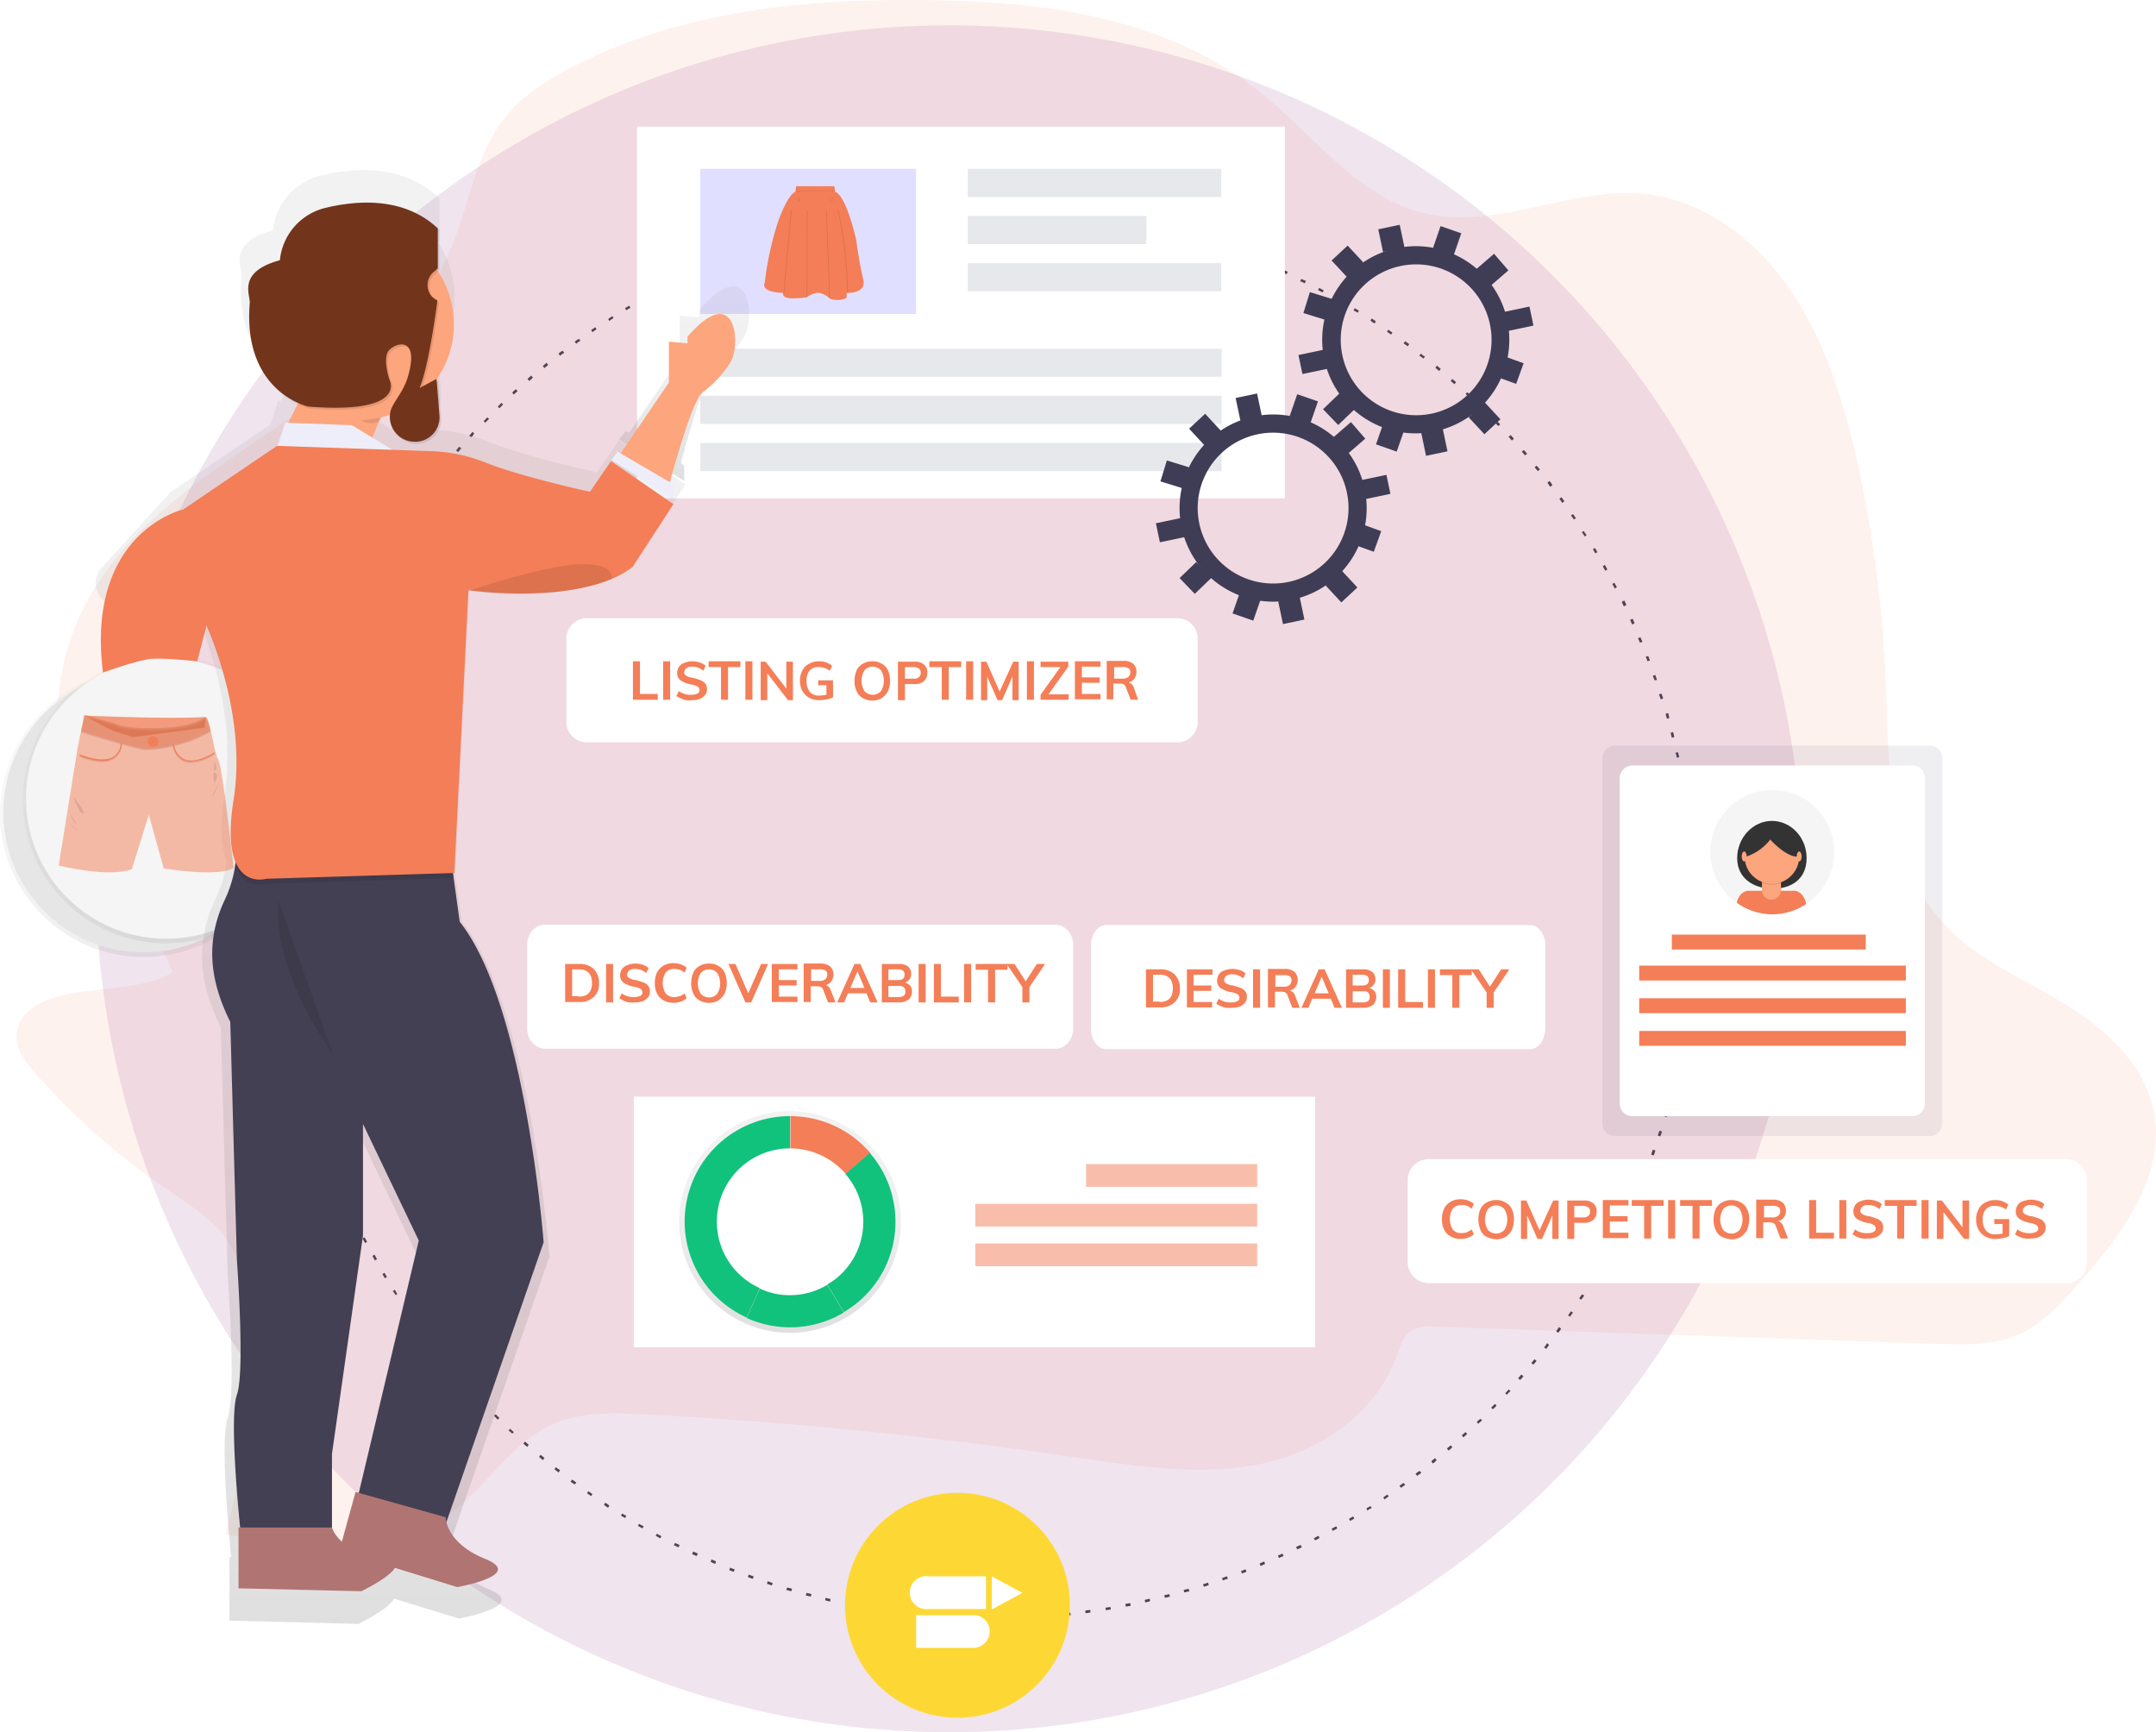 <svg id="Layer_1" data-name="Layer 1" xmlns="http://www.w3.org/2000/svg" xmlns:xlink="http://www.w3.org/1999/xlink" viewBox="0 0 521.51 418.93"><defs><style>.cls-1,.cls-16,.cls-26{fill:#f47e57;}.cls-1{opacity:0.1;}.cls-2,.cls-5{fill:#6c63ff;}.cls-11,.cls-2,.cls-23{opacity:0.1;}.cls-11,.cls-2,.cls-23,.cls-5{isolation:isolate;}.cls-3{fill:#3f3d56;}.cls-4{fill:#fff;}.cls-5{opacity:0.2;}.cls-6{fill:#e6e8ec;}.cls-26,.cls-7{opacity:0.5;}.cls-8{fill:url(#linear-gradient);}.cls-9{fill:#e6e6e6;}.cls-10{fill:#ccc;}.cls-12{fill:url(#linear-gradient-2);}.cls-13{fill:#f5f5f5;}.cls-14{fill:url(#linear-gradient-3);}.cls-15{fill:url(#linear-gradient-4);}.cls-17{fill:#fdd835;}.cls-18{fill:#fda57d;}.cls-19{fill:#edeef9;}.cls-20{fill:#444053;}.cls-21{fill:#b07473;}.cls-22{fill:#72351c;}.cls-23{fill:#5a5773;}.cls-24{fill:#333;}.cls-25,.cls-27{fill:none;stroke-miterlimit:10;}.cls-25{stroke:#6c63ff;}.cls-27{stroke:#f47e57;}.cls-28{fill:url(#linear-gradient-5);}.cls-29{fill:#11c27c;}</style><linearGradient id="linear-gradient" x1="53" y1="2174.43" x2="53" y2="2105.03" gradientTransform="translate(-18.3 -1943.07)" gradientUnits="userSpaceOnUse"><stop offset="0" stop-color="gray" stop-opacity="0.25"/><stop offset="0.54" stop-color="gray" stop-opacity="0.12"/><stop offset="1" stop-color="gray" stop-opacity="0.1"/></linearGradient><linearGradient id="linear-gradient-2" x1="58.5" y1="2171.13" x2="58.5" y2="2101.73" xlink:href="#linear-gradient"/><linearGradient id="linear-gradient-3" x1="374.29" y1="2134.26" x2="374.29" y2="2087.31" gradientTransform="translate(-190.53 -2015)" xlink:href="#linear-gradient"/><linearGradient id="linear-gradient-4" x1="303.29" y1="2410.8" x2="303.29" y2="2059.21" gradientTransform="translate(-190.53 -2015)" xlink:href="#linear-gradient"/><linearGradient id="linear-gradient-5" x1="363.89" y1="-647.8" x2="363.89" y2="-594.17" gradientTransform="matrix(1, 0, 0, -1, -154.5, -322.48)" xlink:href="#linear-gradient"/></defs><path class="cls-1" d="M36.2,243.2c-6.2,1-14,3.9-13.9,10.6,0,3.4,2.3,6.3,4.5,8.8a168.81,168.81,0,0,0,31.7,28c5.6,3.8,11.6,7.4,15.3,13.3s4.7,13.3,4.9,20.4a158.16,158.16,0,0,1-5.9,49.8c18.2,3.5,38.6,6.5,53.8-4.5,9.1-6.6,15.3-17.6,25.4-22.1,6.8-3,14.4-2.8,21.8-2.4q52.35,2.7,104.6,10.4c14.6,2.1,29.4,4.5,43.8,1.8s28.6-11.7,33.9-26.2c.8-2.2,1.5-4.7,3.4-6.1,1.7-1.2,3.8-1.2,5.8-1.1L487,328.1c6.7.2,13.6.4,19.7-2.3,5.9-2.7,10.5-7.8,14.8-12.8,10-11.4,20.8-25.5,17.8-41-2.4-12.4-12.9-21.1-23.3-27.2s-22-11.1-29.6-20.8c-11.7-14.8-11.2-35.9-11.9-55.1a309.59,309.59,0,0,0-6.4-51.7c-3.2-14.9-7.6-29.9-15.8-42.6s-20.8-22.6-35-24.5c-18.6-2.4-37.3,9.2-55.5,4.3-15.4-4.1-26-18.9-38.7-29-22.6-18.2-52.3-22-80.4-22.3-29.8-.4-60.3,2.6-86.8,16.6-6.1,3.2-12,7.1-16.2,12.7-6.4,8.7-8,20.3-12.2,30.5-17,40.8-72.3,49.6-90.3,90-6.4,14.3-6.3,31-1.7,46.1,5,16.2,19,25.1,24.6,39.2-6,3.8-16.6,3.8-23.9,5Z" transform="translate(-18.3 -3.07)"/><circle class="cls-2" cx="229.6" cy="212.53" r="206.4"/><path class="cls-3" d="M257.8,394.8h-1.2v-.6h1.3v.6Zm3.7-.1v-.6h1.2v.6Zm-8.5,0h-1.2v-.6H253Zm13.4-.1V394a4.87,4.87,0,0,0,1.2-.1v.6A4.87,4.87,0,0,0,266.4,394.6Zm-18.3-.1a4.87,4.87,0,0,1-1.2-.1v-.6a4.87,4.87,0,0,1,1.2.1Zm23.1-.2v-.6c.4,0,.8-.1,1.2-.1v.6A5.28,5.28,0,0,0,271.2,394.3Zm-28-.1c-.4,0-.8-.1-1.2-.1l.1-.6c.4,0,.8.1,1.2.1Zm32.9-.4-.1-.6c.4,0,.8-.1,1.2-.1l.1.6C276.9,393.7,276.5,393.8,276.1,393.8Zm-37.7-.1c-.4,0-.8-.1-1.2-.1l.1-.6c.4,0,.8.1,1.2.1Zm42.5-.5-.1-.6c.4-.1.8-.1,1.2-.2l.1.6A4.3,4.3,0,0,1,280.9,393.2Zm-47.4-.1c-.4-.1-.8-.1-1.2-.2l.1-.6c.4.1.8.1,1.2.2Zm52.3-.6-.1-.6c.4-.1.8-.1,1.2-.2l.1.6C286.6,392.4,286.2,392.4,285.8,392.5Zm-57.1-.2c-.4-.1-.8-.1-1.2-.2l.1-.6c.4.1.8.1,1.2.2Zm61.9-.7-.1-.6a5,5,0,0,1,1.2-.2l.1.6A5,5,0,0,1,290.6,391.6Zm-66.7-.2a5,5,0,0,0-1.2-.2l.1-.6a5,5,0,0,0,1.2.2Zm71.4-.8-.1-.6,1.2-.3.1.6A5.27,5.27,0,0,1,295.3,390.6Zm-76.2-.2-1.2-.3.1-.6,1.2.3Zm81-.9-.2-.6,1.2-.3.2.6Zm-85.7-.3-1.2-.3.2-.6,1.2.3Zm90.4-1-.2-.6,1.2-.3.2.6Zm-95.1-.3-1.2-.3.2-.6,1.2.3Zm99.8-1.1-.2-.6a5.64,5.64,0,0,0,1.2-.4l.2.6A5.64,5.64,0,0,1,309.5,386.8ZM205,386.5c-.4-.1-.8-.3-1.2-.4l.2-.6c.4.1.8.3,1.2.4Zm109.1-1.2-.2-.6c.4-.1.8-.3,1.2-.4l.2.6A5.64,5.64,0,0,0,314.1,385.3Zm-113.7-.4c-.4-.1-.8-.3-1.2-.4l.2-.6c.4.1.8.3,1.2.4Zm118.3-1.3-.2-.6c.4-.1.8-.3,1.1-.4l.2.6C319.5,383.3,319.1,383.5,318.7,383.6Zm-122.9-.4c-.4-.1-.8-.3-1.1-.4l.2-.6a7.6,7.6,0,0,0,1.1.4Zm127.4-1.4-.2-.6c.4-.2.7-.3,1.1-.5l.2.6A11.73,11.73,0,0,1,323.2,381.8Zm-131.9-.5a11.73,11.73,0,0,1-1.1-.5l.2-.6c.4.2.7.3,1.1.5Zm136.4-1.4-.3-.6c.4-.2.7-.3,1.1-.5l.3.6A3.7,3.7,0,0,0,327.7,379.9Zm-140.9-.5c-.4-.2-.7-.3-1.1-.5l.3-.6c.4.2.7.3,1.1.5Zm145.3-1.6-.3-.6c.4-.2.7-.3,1.1-.5l.3.6A11.73,11.73,0,0,0,332.1,377.8Zm-149.7-.5a5.36,5.36,0,0,0-1.1-.5l.3-.6a5.36,5.36,0,0,0,1.1.5Zm154-1.7-.3-.5c.4-.2.7-.4,1.1-.6l.3.5A6,6,0,0,1,336.4,375.6ZM178,375.1c-.4-.2-.7-.4-1.1-.6l.3-.5c.4.2.7.4,1.1.6Zm162.7-1.8-.3-.5c.4-.2.7-.4,1.1-.6l.3.5C341.4,372.9,341.1,373.1,340.7,373.3Zm-167-.6c-.4-.2-.7-.4-1.1-.6l.3-.5a10.91,10.91,0,0,0,1.1.6Zm171.2-1.8-.3-.5c.3-.2.7-.4,1-.6l.3.5A8.79,8.79,0,0,1,344.9,370.9Zm-175.4-.7c-.3-.2-.7-.4-1-.6l.3-.5c.3.2.7.4,1,.6Zm179.6-1.8-.3-.5c.3-.2.7-.4,1-.6l.3.5A2.66,2.66,0,0,0,349.1,368.4Zm-183.7-.7a6.07,6.07,0,0,1-1-.7l.3-.5a6.07,6.07,0,0,1,1,.7Zm187.8-2-.3-.5,1-.7.3.5A8.65,8.65,0,0,0,353.2,365.7Zm-191.9-.8-1-.7.3-.5,1,.7Zm195.9-2-.4-.5,1-.7.4.5A8.65,8.65,0,0,0,357.2,362.9Zm-199.9-.8-1-.7.4-.5,1,.7ZM361.1,360l-.4-.5a8.65,8.65,0,0,1,1-.7l.4.5A8.65,8.65,0,0,0,361.1,360Zm-207.7-.8a8.74,8.74,0,0,0-1-.8l.4-.5a3.59,3.59,0,0,0,1,.7l-.4.6ZM364.9,357l-.4-.5c.3-.3.6-.5.9-.8l.4.5A3.45,3.45,0,0,1,364.9,357Zm-215.3-.8c-.3-.3-.6-.5-.9-.8l.4-.5c.3.3.6.5.9.8Zm219.1-2.3-.4-.5c.3-.3.6-.5.9-.8l.4.5C369.3,353.4,369,353.6,368.7,353.9ZM145.8,353c-.3-.3-.6-.5-.9-.8l.4-.5c.3.3.6.5.9.8Zm226.5-2.3-.4-.5c.3-.3.6-.5.9-.8l.4.5A6.47,6.47,0,0,0,372.3,350.7Zm-230.1-.9a6.47,6.47,0,0,0-.9-.8l.4-.4a6.47,6.47,0,0,0,.9.8Zm233.7-2.4-.4-.4a6.47,6.47,0,0,1,.9-.8l.4.4A6.47,6.47,0,0,0,375.9,347.4Zm-237.2-1-.9-.9.4-.4.9.9Zm240.7-2.5-.4-.4.9-.9.4.4A7.53,7.53,0,0,1,379.4,343.9ZM135.2,343l-.9-.9.4-.4a6.47,6.47,0,0,1,.8.9Zm247.6-2.6-.4-.4a6.47,6.47,0,0,0,.8-.9l.5.4A3.82,3.82,0,0,0,382.8,340.4Zm-250.9-1a6.47,6.47,0,0,1-.8-.9l.5-.4c.3.3.5.6.8.9ZM386,336.8l-.5-.4c.3-.3.5-.6.8-.9l.5.4A6.47,6.47,0,0,1,386,336.8Zm-257.4-1c-.3-.3-.5-.6-.8-.9l.5-.4c.3.3.5.6.8.9Zm260.6-2.7-.5-.4c.3-.3.5-.6.8-.9l.5.4C389.7,332.5,389.5,332.8,389.2,333.1ZM125.5,332c-.3-.3-.5-.6-.8-.9l.5-.4c.3.3.5.6.8.9Zm266.8-2.7-.5-.4a3.59,3.59,0,0,0,.7-1l.5.4A8.65,8.65,0,0,1,392.3,329.3Zm-269.9-1.1a3.59,3.59,0,0,1-.7-1l.5-.4a8.65,8.65,0,0,1,.7,1Zm272.8-2.8-.5-.4a8.65,8.65,0,0,0,.7-1l.5.4A3.59,3.59,0,0,1,395.2,325.4Zm-275.7-1.1c-.2-.3-.5-.7-.7-1l.5-.4c.2.3.5.7.7,1Zm278.6-2.8-.5-.3c.2-.3.5-.7.7-1l.5.3A8.65,8.65,0,0,0,398.1,321.5Zm-281.4-1.2c-.2-.3-.5-.7-.7-1l.5-.3c.2.3.5.7.7,1Zm284.1-2.9-.5-.3a6.07,6.07,0,0,1,.7-1l.5.3C401.3,316.7,401,317.1,400.8,317.4ZM114,316.3a6.07,6.07,0,0,0-.7-1l.5-.3c.2.3.4.7.6,1Zm289.4-3-.5-.3c.2-.3.4-.7.6-1l.5.3A3.74,3.74,0,0,1,403.4,313.3Zm-292-1.1c-.2-.3-.4-.7-.6-1l.5-.3c.2.3.4.7.6,1Zm294.5-3.1-.5-.3a10.91,10.91,0,0,0,.6-1.1l.5.3C406.3,308.4,406.1,308.7,405.9,309.1ZM109,307.9a10.91,10.91,0,0,1-.6-1.1l.5-.3c.2.4.4.7.6,1.1Zm299.3-3.1-.5-.3c.2-.4.4-.7.6-1.1l.5.3C408.7,304.1,408.5,304.4,408.3,304.8Zm-301.7-1.1c-.2-.4-.4-.7-.6-1.1l.5-.3c.2.4.4.7.6,1.1Zm304-3.2-.6-.3a5.36,5.36,0,0,0,.5-1.1l.6.3A11.73,11.73,0,0,0,410.6,300.5Zm-306.2-1.2a5.36,5.36,0,0,1-.5-1.1l.6-.3a5.36,5.36,0,0,1,.5,1.1Zm308.3-3.2-.6-.3c.2-.4.3-.7.5-1.1l.6.3A9.74,9.74,0,0,1,412.7,296.1ZM102.3,295c-.2-.4-.3-.7-.5-1.1l.6-.3c.2.4.3.7.5,1.1Zm312.4-3.4-.6-.2c.2-.4.3-.7.5-1.1l.6.2C415,290.9,414.9,291.2,414.7,291.6Zm-314.3-1.1c-.2-.4-.3-.7-.5-1.1l.6-.2c.2.4.3.7.5,1.1Zm316.2-3.4-.6-.2a7.6,7.6,0,0,0,.4-1.1l.6.2C416.9,286.3,416.7,286.7,416.6,287.1ZM98.5,286c-.1-.4-.3-.8-.4-1.1l.6-.2c.1.4.3.8.4,1.1Zm319.8-3.5-.6-.2c.1-.4.3-.8.4-1.2l.6.2A5.64,5.64,0,0,1,418.3,282.5ZM96.8,281.4c-.1-.4-.3-.8-.4-1.2l.6-.2c.1.4.3.8.4,1.2Zm323.1-3.5-.6-.2c.1-.4.3-.8.4-1.2l.6.2A5.64,5.64,0,0,1,419.9,277.9ZM95.3,276.8c-.1-.4-.3-.8-.4-1.2l.6-.2c.1.4.3.8.4,1.2Zm326.1-3.6-.6-.2.3-1.2.6.2A5.27,5.27,0,0,1,421.4,273.2Zm-327.6-1-.3-1.2.6-.2.3,1.2Zm329-3.7-.6-.2.3-1.2.6.2Zm-330.3-1-.3-1.2.6-.2.3,1.2ZM424,263.8l-.6-.1.3-1.2.6.1ZM91.3,262.7l-.3-1.2.6-.1.3,1.2ZM425,259l-.6-.1a5,5,0,0,0,.2-1.2l.6.1A5,5,0,0,1,425,259ZM90.3,258a5,5,0,0,1-.2-1.2l.6-.1a5,5,0,0,1,.2,1.2ZM426,254.2l-.6-.1c.1-.4.1-.8.2-1.2l.6.1A5,5,0,0,0,426,254.2Zm-336.6-1c-.1-.4-.1-.8-.2-1.2l.6-.1c.1.4.1.8.2,1.2Zm337.4-3.8-.6-.1c.1-.4.1-.8.2-1.2l.6.1A5,5,0,0,0,426.8,249.4ZM88.6,248.3c-.1-.4-.1-.8-.2-1.2l.6-.1c.1.4.1.8.2,1.2Zm338.8-3.7-.6-.1c0-.4.1-.8.1-1.2l.6.1A4.87,4.87,0,0,1,427.4,244.6ZM88,243.5c0-.4-.1-.8-.1-1.2l.6-.1c0,.4.1.8.1,1.2Zm339.9-3.8-.6-.1c0-.4.1-.8.1-1.2h.6A5.28,5.28,0,0,1,427.9,239.7ZM87.5,238.6c0-.4-.1-.8-.1-1.2H88c0,.4.1.8.1,1.2Zm340.8-3.7h-.6a4.87,4.87,0,0,1,.1-1.2h.6C428.4,234.1,428.3,234.5,428.3,234.9ZM87.2,233.8a4.87,4.87,0,0,0-.1-1.2h.6a4.87,4.87,0,0,0,.1,1.2ZM428.5,230h-.6v-1.2h.6A2.44,2.44,0,0,1,428.5,230ZM87,228.9v-1.2h.6v1.2Zm341.6-3.8H428v-1.5h.6v.3A2.44,2.44,0,0,1,428.6,225.1ZM87.5,224h-.6v-1.2h.6V224ZM428,220v-1.2h.6V220Zm-340.4-.8H87V218h.6Zm340.2-4.1a4.87,4.87,0,0,0-.1-1.2h.6a4.87,4.87,0,0,0,.1,1.2Zm-340-.8h-.6a4.87,4.87,0,0,1,.1-1.2h.6A4.87,4.87,0,0,0,87.8,214.3Zm339.7-4c0-.4-.1-.8-.1-1.2h.6c0,.4.1.8.1,1.2Zm-339.4-.8h-.6c0-.4.1-.8.1-1.2l.6.1a4.91,4.91,0,0,1-.1,1.1ZM427,205.4c0-.4-.1-.8-.1-1.2l.6-.1c0,.4.1.8.1,1.2Zm-338.4-.8-.6-.1c0-.4.1-.8.1-1.2l.6.1C88.7,203.8,88.6,204.2,88.6,204.6Zm337.9-4c-.1-.4-.1-.8-.2-1.2l.6-.1c.1.4.1.8.2,1.2Zm-337.3-.8-.6-.1c.1-.4.1-.8.2-1.2l.6.1C89.3,199,89.3,199.4,89.2,199.8Zm336.5-4c-.1-.4-.1-.8-.2-1.2l.6-.1c.1.4.1.8.2,1.2ZM90,195l-.6-.1c.1-.4.1-.8.2-1.2l.6.1A5,5,0,0,0,90,195Zm334.9-4a5,5,0,0,1-.2-1.2l.6-.1a5,5,0,0,1,.2,1.2Zm-334-.8-.6-.1a5,5,0,0,0,.2-1.2l.6.1A5,5,0,0,0,90.9,190.2Zm333-3.9-.3-1.2.6-.1.3,1.2Zm-332-.8-.6-.1.3-1.2.6.1Zm330.8-4-.3-1.2.6-.2.3,1.2ZM93,180.7l-.6-.2.3-1.2.6.2C93.2,180,93.1,180.3,93,180.7Zm328.5-3.8-.3-1.2.6-.2.3,1.2ZM94.3,176l-.6-.2.3-1.2.6.2A3.5,3.5,0,0,1,94.3,176ZM420,172.2c-.1-.4-.3-.8-.4-1.2l.6-.2c.1.4.3.8.4,1.2Zm-324.2-.8-.6-.2c.1-.4.3-.8.4-1.2l.6.2A5.64,5.64,0,0,0,95.8,171.4Zm322.7-3.8c-.1-.4-.3-.8-.4-1.1l.6-.2c.1.4.3.8.4,1.2Zm-321.2-.8-.6-.2c.1-.4.3-.8.4-1.2l.6.2A5.64,5.64,0,0,1,97.3,166.8ZM416.8,163c-.1-.4-.3-.8-.4-1.1l.6-.2c.1.4.3.8.4,1.1ZM99,162.2l-.6-.2c.1-.4.3-.8.4-1.1l.6.2A7.6,7.6,0,0,1,99,162.2Zm316-3.7c-.2-.4-.3-.7-.5-1.1l.6-.2c.2.4.3.7.5,1.1Zm-314.1-.8-.6-.2a11.73,11.73,0,0,1,.5-1.1l.6.2A3.7,3.7,0,0,0,100.9,157.7Zm312.2-3.6c-.2-.4-.3-.7-.5-1.1l.6-.3c.2.4.3.7.5,1.1Zm-310.3-.9-.6-.3c.2-.4.3-.7.5-1.1l.6.3A5.36,5.36,0,0,1,102.8,153.2Zm308.3-3.5a5.36,5.36,0,0,1-.5-1.1l.6-.3a5.36,5.36,0,0,1,.5,1.1Zm-306.2-.9-.6-.3a5.36,5.36,0,0,0,.5-1.1l.6.3A5.36,5.36,0,0,1,104.9,148.8Zm304-3.4c-.2-.4-.4-.7-.6-1.1l.5-.3c.2.4.4.7.6,1.1Zm-301.8-.9-.5-.3c.2-.4.4-.7.6-1.1l.5.3A10.91,10.91,0,0,0,107.1,144.5Zm299.5-3.4a10.91,10.91,0,0,1-.6-1.1l.5-.3a10.91,10.91,0,0,1,.6,1.1Zm-297.1-.9-.5-.3c.2-.4.4-.7.6-1.1l.5.3C109.9,139.5,109.7,139.8,109.5,140.2Zm294.7-3.3c-.2-.3-.4-.7-.6-1l.5-.3c.2.3.4.7.6,1ZM111.9,136l-.5-.3c.2-.3.4-.7.6-1l.5.3A3.74,3.74,0,0,1,111.9,136Zm289.7-3.2a6.07,6.07,0,0,0-.7-1l.5-.3a6.07,6.07,0,0,0,.7,1Zm-287.1-.9-.5-.3a6.07,6.07,0,0,1,.7-1l.5.3A8.65,8.65,0,0,0,114.5,131.9ZM399,128.7c-.2-.3-.5-.7-.7-1l.5-.3c.2.3.5.7.7,1Zm-281.8-.9-.5-.3c.2-.3.5-.7.7-1l.5.3C117.7,127.1,117.4,127.5,117.2,127.8Zm279-3.1c-.2-.3-.5-.7-.7-1l.5-.4c.2.3.5.7.7,1ZM120,123.8l-.5-.4c.2-.3.5-.7.7-1l.5.4A3.59,3.59,0,0,1,120,123.8Zm273.3-3a8.65,8.65,0,0,1-.7-1l.5-.4a3.59,3.59,0,0,1,.7,1Zm-270.4-.9-.5-.4a8.74,8.74,0,0,0,.8-1l.5.4A8.74,8.74,0,0,1,122.9,119.9ZM390.3,117c-.3-.3-.5-.6-.8-.9l.5-.4c.3.3.5.6.8.9ZM126,116.1l-.5-.4c.3-.3.5-.6.8-.9l.5.4A6.47,6.47,0,0,0,126,116.1Zm261.2-2.9c-.3-.3-.5-.6-.8-.9l.5-.4c.3.3.5.6.8.9Zm-258.1-.8-.5-.4c.3-.3.5-.6.8-.9l.5.4C129.6,111.8,129.4,112.1,129.1,112.4ZM384,109.6c-.3-.3-.5-.6-.8-.9l.5-.4a6.47,6.47,0,0,1,.8.9Zm-251.7-.8-.5-.4a6.47,6.47,0,0,0,.8-.9l.4.4A2.76,2.76,0,0,1,132.3,108.8Zm248.4-2.7a6.47,6.47,0,0,1-.8-.9l.4-.4.9.9Zm-245-.8-.4-.4.9-.9.4.4A7.64,7.64,0,0,0,135.7,105.3Zm241.6-2.7-.9-.9.4-.4.9.9Zm-238.2-.8-.4-.4.9-.9.4.4Zm234.6-2.6a6.47,6.47,0,0,0-.9-.8l.4-.5a6.47,6.47,0,0,0,.9.8Zm-231.1-.7-.4-.5a6.47,6.47,0,0,1,.9-.8l.4.5A6.47,6.47,0,0,0,142.6,98.5ZM370.1,96c-.3-.3-.6-.5-.9-.8l.4-.5c.3.3.6.5.9.8Zm-223.8-.8-.4-.5c.3-.3.6-.5.9-.8l.4.5A6.47,6.47,0,0,1,146.3,95.2Zm220.1-2.4c-.3-.3-.6-.5-.9-.8l.4-.5c.3.3.6.5.9.8ZM150,92.1l-.4-.5c.3-.3.6-.5.9-.8l.4.5C150.6,91.6,150.3,91.8,150,92.1Zm212.6-2.3a3.59,3.59,0,0,0-1-.7l.4-.5a3.59,3.59,0,0,0,1,.7Zm-208.8-.7-.4-.5a3.59,3.59,0,0,1,1-.7l.4.5A3.59,3.59,0,0,0,153.8,89.1Zm205-2.3c-.3-.2-.7-.5-1-.7l.4-.5c.3.2.7.5,1,.7Zm-201.1-.6-.4-.5c.3-.2.7-.5,1-.7l.4.5A3.59,3.59,0,0,0,157.7,86.2ZM354.8,84c-.3-.2-.7-.5-1-.7l.3-.5c.3.2.7.5,1,.7Zm-193.2-.6-.3-.5c.3-.2.7-.5,1-.7l.3.5C162.3,82.9,162,83.1,161.6,83.4Zm189.2-2.1a6.07,6.07,0,0,1-1-.7l.3-.5a6.07,6.07,0,0,1,1,.7Zm-185.1-.6-.3-.5a6.07,6.07,0,0,0,1-.7l.3.5A8.65,8.65,0,0,0,165.7,80.7Zm181-2c-.3-.2-.7-.4-1-.6l.3-.5c.3.2.7.4,1,.6Zm-176.9-.6-.3-.5c.3-.2.7-.4,1-.6l.3.5C170.5,77.7,170.1,77.9,169.8,78.1Zm172.7-1.9a10.91,10.91,0,0,0-1.1-.6l.3-.5c.4.2.7.4,1.1.6ZM174,75.7l-.3-.5a10.91,10.91,0,0,1,1.1-.6l.3.5A10.91,10.91,0,0,0,174,75.7Zm164.2-1.9c-.4-.2-.7-.4-1.1-.6l.3-.5c.4.2.7.4,1.1.6Zm-160-.5-.3-.5c.4-.2.7-.4,1.1-.6l.3.5A6,6,0,0,1,178.2,73.3Zm155.7-1.7a5.36,5.36,0,0,0-1.1-.5l.3-.6a5.36,5.36,0,0,0,1.1.5Zm-151.4-.5-.3-.6a5.36,5.36,0,0,1,1.1-.5l.3.6A11.73,11.73,0,0,1,182.5,71.1Zm147-1.7c-.4-.2-.7-.3-1.1-.5l.3-.6c.4.2.7.3,1.1.5ZM186.9,69l-.3-.6c.4-.2.7-.3,1.1-.5l.3.6A5.36,5.36,0,0,1,186.9,69Zm138.2-1.6c-.4-.2-.7-.3-1.1-.5l.2-.6a11.73,11.73,0,0,1,1.1.5Zm-133.7-.3-.2-.6c.4-.2.7-.3,1.1-.5l.2.6A11.73,11.73,0,0,0,191.4,67.1Zm129.1-1.5c-.4-.1-.8-.3-1.1-.4l.2-.6c.4.1.8.3,1.1.4Zm-124.7-.3-.2-.6c.4-.1.8-.3,1.1-.4l.2.6A7.6,7.6,0,0,0,195.8,65.3ZM316,63.8c-.4-.1-.8-.3-1.2-.4l.2-.6c.4.1.8.3,1.2.4Zm-115.6-.3-.2-.6c.4-.1.8-.3,1.2-.4l.2.6A5.64,5.64,0,0,1,200.4,63.5Zm111-1.3c-.4-.1-.8-.3-1.2-.4l.2-.6c.4.1.8.3,1.2.4ZM205,62l-.2-.6c.4-.1.8-.3,1.2-.4l.2.6C205.8,61.7,205.4,61.9,205,62Zm101.7-1.2-1.2-.3.2-.6,1.2.3Zm-97.1-.3-.2-.6,1.2-.3.2.6Zm92.5-1-1.2-.3.2-.6,1.2.3Zm-87.8-.3-.2-.6,1.2-.3.2.6Zm83-.9-1.2-.3.1-.6,1.2.3ZM219,58.1l-.1-.6,1.2-.3.1.6Zm73.6-.9a5,5,0,0,0-1.2-.2l.1-.6a5,5,0,0,0,1.2.2ZM223.8,57l-.1-.6a5,5,0,0,1,1.2-.2l.1.6A5,5,0,0,1,223.8,57Zm64-.7c-.4-.1-.8-.1-1.2-.2l.1-.6c.4.1.8.1,1.2.2Zm-59.2-.2-.1-.6c.4-.1.8-.1,1.2-.2l.1.6A5,5,0,0,1,228.6,56.1Zm54.4-.6c-.4-.1-.8-.1-1.2-.2l.1-.6c.4.1.8.1,1.2.2Zm-49.6-.1-.1-.6c.4-.1.8-.1,1.2-.2l.1.6C234.2,55.3,233.8,55.3,233.4,55.4Zm44.8-.5c-.4,0-.8-.1-1.2-.1l.1-.6c.4,0,.8.1,1.2.1Zm-40-.1-.1-.6c.4,0,.8-.1,1.2-.1l.1.6A4.87,4.87,0,0,0,238.2,54.8Zm35.2-.5c-.4,0-.8-.1-1.2-.1v-.6c.4,0,.8.1,1.2.1Zm-30.4,0v-.6c.4,0,.8-.1,1.2-.1v.6A4.87,4.87,0,0,0,243,54.3Zm25.5-.3a4.87,4.87,0,0,1-1.2-.1v-.6a4.87,4.87,0,0,1,1.2.1Zm-20.6-.1v-.6a4.87,4.87,0,0,0,1.2-.1v.6A4.87,4.87,0,0,1,247.9,53.9Zm15.8-.2h-1.2v-.6h1.2Zm-11,0v-.6h1.2v.6Zm6.1-.1h-1.2V53h1.2Z" transform="translate(-18.3 -3.07)"/><circle class="cls-1" cx="229.6" cy="212.53" r="206.4"/><rect class="cls-4" x="154.1" y="30.63" width="156.7" height="89.9"/><rect class="cls-5" x="169.4" y="40.83" width="52.2" height="35.1"/><rect class="cls-6" x="234.1" y="40.83" width="61.3" height="6.8"/><rect class="cls-6" x="234.1" y="52.23" width="43.2" height="6.8"/><rect class="cls-6" x="234.1" y="63.63" width="61.3" height="6.8"/><rect class="cls-6" x="169.4" y="84.33" width="126.1" height="6.8"/><rect class="cls-6" x="169.4" y="95.73" width="126.1" height="6.8"/><rect class="cls-6" x="169.4" y="107.13" width="126.1" height="6.8"/><path class="cls-3" d="M322.5,108.1a18.24,18.24,0,1,1-14.1,21.6,18.23,18.23,0,0,1,14.1-21.6m-.9-4.3a22.63,22.63,0,1,0,26.8,17.5A22.59,22.59,0,0,0,321.6,103.8Z" transform="translate(-18.3 -3.07)"/><rect class="cls-3" x="317.71" y="98.7" width="5.3" height="5.6" transform="translate(-32.34 65.07) rotate(-11.88)"/><rect class="cls-3" x="330.88" y="99.28" width="5.6" height="5.3" transform="translate(109.82 380.78) rotate(-70.89)"/><rect class="cls-3" x="341.88" y="106.31" width="5.6" height="5.3" transform="translate(-5.53 249.12) rotate(-40.88)"/><rect class="cls-3" x="347.45" y="131.13" width="5.3" height="5.6" transform="matrix(0.34, -0.94, 0.94, 0.34, 85.64, 413.56)"/><rect class="cls-3" x="299.77" y="114.97" width="5.3" height="5.6" transform="translate(82.57 369.07) rotate(-72.88)"/><rect class="cls-3" x="304.69" y="140.21" width="5.6" height="5.3" transform="translate(-31.46 249.99) rotate(-43.89)"/><rect class="cls-3" x="307.12" y="104.18" width="5.3" height="5.6" transform="translate(-8.32 236.32) rotate(-42.88)"/><rect class="cls-3" x="328" y="147.9" width="5.3" height="5.6" transform="translate(-42.24 68.24) rotate(-11.88)"/><rect class="cls-3" x="340.13" y="142.09" width="5.3" height="5.6" transform="translate(-25.29 268.91) rotate(-42.88)"/><rect class="cls-3" x="317.04" y="146.98" width="5.6" height="5.3" transform="translate(54.72 399.08) rotate(-70.72)"/><rect class="cls-3" x="298.31" y="128.9" width="6.4" height="4.7" transform="translate(-38.86 61.82) rotate(-11.88)"/><rect class="cls-3" x="347.81" y="118.5" width="6.4" height="4.7" transform="translate(-35.66 71.79) rotate(-11.88)"/><path class="cls-3" d="M357.1,67.4A18.24,18.24,0,1,1,343,89a18.23,18.23,0,0,1,14.1-21.6m-1-4.3a22.63,22.63,0,1,0,26.8,17.5A22.59,22.59,0,0,0,356.1,63.1Z" transform="translate(-18.3 -3.07)"/><rect class="cls-3" x="352.2" y="57.9" width="5.3" height="5.6" transform="translate(-23.19 71.3) rotate(-11.88)"/><rect class="cls-3" x="365.55" y="58.62" width="5.6" height="5.3" transform="translate(171.56 386.19) rotate(-70.89)"/><rect class="cls-3" x="376.49" y="65.61" width="5.6" height="5.3" transform="translate(29.56 261.84) rotate(-40.88)"/><rect class="cls-3" x="382.06" y="90.42" width="5.3" height="5.6" transform="matrix(0.34, -0.94, 0.94, 0.34, 146.58, 419.33)"/><rect class="cls-3" x="334.37" y="74.26" width="5.3" height="5.6" transform="translate(145.88 373.41) rotate(-72.88)"/><rect class="cls-3" x="339.4" y="99.37" width="5.6" height="5.3" transform="translate(6.54 262.65) rotate(-43.89)"/><rect class="cls-3" x="341.59" y="63.51" width="5.3" height="5.6" transform="translate(28.57 248.9) rotate(-42.88)"/><rect class="cls-3" x="362.61" y="107.2" width="5.3" height="5.6" transform="translate(-33.12 74.5) rotate(-11.88)"/><rect class="cls-3" x="374.74" y="101.42" width="5.3" height="5.6" transform="translate(11.63 281.59) rotate(-42.88)"/><rect class="cls-3" x="351.74" y="106.1" width="5.6" height="5.3" transform="translate(116.55 404.45) rotate(-70.72)"/><rect class="cls-3" x="332.8" y="88.2" width="6.4" height="4.7" transform="translate(-29.75 68.06) rotate(-11.88)"/><rect class="cls-3" x="382.41" y="77.8" width="6.4" height="4.7" transform="translate(-26.54 78.05) rotate(-11.88)"/><g class="cls-7"><circle class="cls-8" cx="34.7" cy="196.73" r="34.7"/></g><circle class="cls-9" cx="34.7" cy="196.43" r="33.9"/><circle class="cls-10" cx="34.4" cy="195.73" r="16.4"/><path class="cls-11" d="M47.4,212.5H57.9v8.7a5,5,0,0,1-5,5h-.6a5,5,0,0,1-5-4.9Z" transform="translate(-18.3 -3.07)"/><path class="cls-10" d="M47.7,212.1h9.9a.27.27,0,0,1,.3.3v8.4a5,5,0,0,1-5,5h-.6a5,5,0,0,1-5-4.9v-8.4c.1-.3.2-.4.4-.4Z" transform="translate(-18.3 -3.07)"/><path class="cls-11" d="M47.4,216.4a14.62,14.62,0,0,0,10.5,0v-1.3H47.4Z" transform="translate(-18.3 -3.07)"/><circle class="cls-10" cx="34.4" cy="199.03" r="15"/><path class="cls-11" d="M42,188.4s6.3,12.9,24.2,5.4L62,187.3l-7.4-2.6L42,188.4Z" transform="translate(-18.3 -3.07)"/><path class="cls-10" d="M42,188.2s6.3,12.9,24.2,5.4L62,187.1l-7.4-2.6L42,188.2Z" transform="translate(-18.3 -3.07)"/><path class="cls-10" d="M41.9,187.3a8.66,8.66,0,0,1,2.2-3.5c3-2.9,7.8-3.5,10.3-6.9a2.08,2.08,0,0,1-.7,2.7c-.1,0-.1.1-.2.1,2.4,0,5.1-.2,6.5-2.2a4.3,4.3,0,0,1-.8,4.7c2.1.1,4.4,1.5,4.5,3.6a4.19,4.19,0,0,1-1.9,3.5,13.16,13.16,0,0,1-3.9,1.5c-4,1-18.6,4.7-16-3.5Z" transform="translate(-18.3 -3.07)"/><ellipse class="cls-10" cx="19.4" cy="208.03" rx="1.4" ry="2.6"/><ellipse class="cls-10" cx="49.5" cy="199.03" rx="1.4" ry="2.6"/><g class="cls-7"><circle class="cls-12" cx="40.2" cy="193.43" r="34.7"/></g><circle class="cls-13" cx="40.2" cy="193.13" r="33.9"/><path class="cls-14" d="M187.4,78.1v1.7l-4.7-.4V89.8l-12.2,17.9-.8-.4-1.7,2.1,15.8,10v-3.7l-.8-.7c1.1-4.1,5.6-20.6,8.2-22.8a26.87,26.87,0,0,0,7.2-7.9C201,79.7,199.7,63.9,187.4,78.1Z" transform="translate(-18.3 -3.07)"/><path class="cls-15" d="M162.7,117.3s-16.9-3.6-26.3-7.4a37.69,37.69,0,0,0-13.6-2.9l-10.2-.3-5.1-3,1.6-4.1c.2-.1.3-.1.5-.2l.1-.9a21.72,21.72,0,0,0,2.4-.7,6.47,6.47,0,0,0,2,5.4,5.93,5.93,0,0,0,4.6,2A6.39,6.39,0,0,0,125,99v-.5l-.7-9.2-.4.2v-.6l-.1.1a24.27,24.27,0,0,0,.4-27.4l.4-.4V51.1c-.1-.1-.3-.2-.4-.4-8.4-7.8-19.9-7.2-28.2-5.2A15.34,15.34,0,0,0,84.3,58.8c-11.1,3-7.4,8.9-7.6,11.1-.9,11,2.7,17.5,6.5,21.2a21.53,21.53,0,0,0,5.5,4L86.3,100h-.7l-1.9,5.8h-.1L59.5,122.1,42.8,140.5a5.38,5.38,0,0,0,.4,7.6,5.48,5.48,0,0,0,4,1.4l17.1-1.3s12.1,23.6,8.3,47.2c-1.3,7.9-.7,12.8.5,15.7a26.94,26.94,0,0,1-2.6,9.2c-4.6,9.6-4.6,19.6,1.2,31.2l1.7,60.3s2.1,28.3,0,34.1.8,33.7.8,33.7h-.4V395l31.2.8s7.3-3.5,8.6-6.1l15.7,4.8s17.2-3,7.2-7.1c-7.5-3.1-9.4-7.4-9.9-9.5L151.2,307s-4.6-60.3-21.2-81.1l-1.7-12.3h.2L132,142h.2a80.66,80.66,0,0,0,27.5-.4,45.21,45.21,0,0,0,8-2.2l.5-.2h.1a22.28,22.28,0,0,0,5.4-3.1l10.4-15.9L168,109.6l-5.3,7.7ZM97.3,361l7.9-55.3V277.4l14.1,29.5-15.2,64-.8-.2-3.5,12.6a8.38,8.38,0,0,1-2.5-3.6Z" transform="translate(-18.3 -3.07)"/><path class="cls-16" d="M62.5,126.3S39,131.8,43.2,165.7c0,0,8.5-3,11.5-3.3,2.8-.3,11.3.6,11.3.6l4-15.3Z" transform="translate(-18.3 -3.07)"/><circle class="cls-17" cx="231.6" cy="388.23" r="27.2"/><path class="cls-4" d="M243,384.3h13.8v7.9H243a4,4,0,1,1,0-7.9Z" transform="translate(-18.3 -3.07)"/><path class="cls-4" d="M253.7,393.7H239.9v7.9h13.8a4,4,0,0,0,4-4,3.87,3.87,0,0,0-4-3.9Z" transform="translate(-18.3 -3.07)"/><polygon class="cls-4" points="239.9 381.23 239.9 389.23 247.3 385.23 239.9 381.23"/><path class="cls-18" d="M180.1,85.7v9.9l-11.8,17.3,11.8,7.7s5.3-20.3,8.1-22.6a26.75,26.75,0,0,0,6.9-7.5c2.4-4.4,1.2-19.5-10.5-6v1.6Z" transform="translate(-18.3 -3.07)"/><path class="cls-18" d="M86,109.4l4.7-9.4a1.82,1.82,0,0,1,1.5-1l17.8-.9a1.63,1.63,0,0,1,1.8,1.6,1.7,1.7,0,0,1-.1.7l-4.6,11.9a1.75,1.75,0,0,1-1.8,1.1l-17.9-1.6a1.71,1.71,0,0,1-1.6-1.9A1.69,1.69,0,0,1,86,109.4Z" transform="translate(-18.3 -3.07)"/><polygon class="cls-19" points="69 102.23 66 111.13 97 110.03 85.1 102.83 69 102.23"/><polygon class="cls-19" points="147.9 111.23 149.4 109.23 162.9 117.13 162.9 120.73 147.9 111.23"/><path class="cls-20" d="M74.9,202.2a29.32,29.32,0,0,1-2.1,18.2c-4.4,9.2-4.4,18.6,1.2,29.8l1.6,57.6s2,27,0,32.6.8,32.2.8,32.2H98.6V354.7l7.5-52.8v-27l13.5,28.2-15.5,65.2,20.3,8.3,25.4-73.1s-4.4-57.6-20.3-77.5l-3-21.7-51.6-2.1Z" transform="translate(-18.3 -3.07)"/><path class="cls-21" d="M76,387.2V372.5H98.6s1.6,6,11.9,7.1-4.8,8.3-4.8,8.3L76,387.2Z" transform="translate(-18.3 -3.07)"/><path class="cls-21" d="M100.4,378.1l3.9-14.2,21.8,6.1s-.1,6.2,9.6,10.1-6.8,6.8-6.8,6.8Z" transform="translate(-18.3 -3.07)"/><path class="cls-11" d="M126.6,205.5l-51.7-2.1a29.72,29.72,0,0,1,.4,9.4c2.4,5.6,7.4,4,7.4,4l45.3-1.4Z" transform="translate(-18.3 -3.07)"/><path class="cls-16" d="M85.3,110.9l-23,15.6,4.6,24.9s11.5,22.5,7.9,45.1,7.9,19.1,7.9,19.1l45.5-1.4,3.4-68.4s27.4,3.9,39.7-5.6l9.9-15.2-15.1-10.4L161,122s-16.2-3.5-25.1-7a38.83,38.83,0,0,0-13-2.8l-37.6-1.3Z" transform="translate(-18.3 -3.07)"/><path class="cls-11" d="M85.7,221s-2.8,13.9,13.1,37" transform="translate(-18.3 -3.07)"/><path class="cls-11" d="M131.8,145.9s19.1-6.4,27.4-6.4,7,3.6,7,3.6-13.4,5.9-34.4,2.8Z" transform="translate(-18.3 -3.07)"/><path class="cls-11" d="M110.2,98.9l-7.6.9c-.2,0-.5.3-.6.8,1.7,3,3.8,4.8,6,4.8a4.65,4.65,0,0,0,2.3-.6l.6-3.5C111.1,100.1,110.7,98.9,110.2,98.9Z" transform="translate(-18.3 -3.07)"/><circle class="cls-18" cx="86.6" cy="78.43" r="23.2"/><path class="cls-11" d="M124.6,58.7v9.7l-1.2,1.1a4.18,4.18,0,0,0-.3,5.7,4.51,4.51,0,0,0,1.4,1s-1.9,15.4-4.3,21.2l4.1-2.2.7,8.8a5.89,5.89,0,0,1-5.5,6.4H119a6,6,0,0,1-6-6,5.19,5.19,0,0,1,.7-2.7c1-1.9,2.7-3.9,3.6-6.8,3.1-10.4-3.1-8.4-4.6-6.5s.2,7,.2,7,4.6,8.4-19.6,6.5c0,0-15.9-3.4-14.2-24.9.2-2.2-3.4-7.7,7.2-10.6A14.46,14.46,0,0,1,97.5,53.7c8.1-1.9,19.1-2.5,27.1,5Z" transform="translate(-18.3 -3.07)"/><path class="cls-22" d="M124.2,58.3V68L123,69a4.18,4.18,0,0,0-.3,5.7,4.51,4.51,0,0,0,1.4,1s-1.9,15.4-4.3,21.2l4.1-2.2.7,8.8a5.89,5.89,0,0,1-5.5,6.4h-.5a6,6,0,0,1-6-6,5.19,5.19,0,0,1,.7-2.7c1-1.9,2.7-3.9,3.6-6.8,3.1-10.4-3.1-8.4-4.6-6.5s.2,7,.2,7,4.6,8.4-19.6,6.5c0,0-15.9-3.4-14.2-24.9.3-2-3.3-7.6,7.3-10.5A14.46,14.46,0,0,1,97.2,53.3C105.2,51.4,116.2,50.8,124.2,58.3Z" transform="translate(-18.3 -3.07)"/><path class="cls-4" d="M303.1,182.6H160.2a4.91,4.91,0,0,1-4.9-4.9V157.5a4.91,4.91,0,0,1,4.9-4.9H303.1a4.91,4.91,0,0,1,4.9,4.9v20.2A4.91,4.91,0,0,1,303.1,182.6Z" transform="translate(-18.3 -3.07)"/><path class="cls-4" d="M388.5,256.8H285.8c-1.9,0-3.6-2.2-3.6-4.9V231.7c0-2.7,1.6-4.9,3.6-4.9H388.5c1.9,0,3.6,2.2,3.6,4.9v20.2C392,254.6,390.4,256.8,388.5,256.8Z" transform="translate(-18.3 -3.07)"/><path class="cls-4" d="M273.7,256.7H150.1c-2.3,0-4.3-2.2-4.3-4.9V231.6c0-2.7,1.9-4.9,4.3-4.9H273.6c2.3,0,4.3,2.2,4.3,4.9v20.2c0,2.7-1.9,4.9-4.2,4.9Z" transform="translate(-18.3 -3.07)"/><path class="cls-4" d="M517.8,313.4H364.1a5.13,5.13,0,0,1-5.3-4.9V288.3a5.13,5.13,0,0,1,5.3-4.9H517.8a5.13,5.13,0,0,1,5.3,4.9v20.2A5.07,5.07,0,0,1,517.8,313.4Z" transform="translate(-18.3 -3.07)"/><path class="cls-16" d="M171.4,172.3V163h1.7v7.9h4.3v1.4Z" transform="translate(-18.3 -3.07)"/><path class="cls-16" d="M178.7,172.3V163h1.7v9.3Z" transform="translate(-18.3 -3.07)"/><path class="cls-16" d="M183.5,172.2a8,8,0,0,1-1.6-.8l.6-1.2a4.59,4.59,0,0,0,1.4.7,4.14,4.14,0,0,0,1.6.2,3.34,3.34,0,0,0,1.5-.3.87.87,0,0,0,.5-.9,1,1,0,0,0-.5-.8,4.3,4.3,0,0,0-1.6-.5,6.72,6.72,0,0,1-2.5-1,2.14,2.14,0,0,1-.8-1.7,2.82,2.82,0,0,1,.4-1.5,2.68,2.68,0,0,1,1.3-1,5.33,5.33,0,0,1,1.9-.4,6.28,6.28,0,0,1,1.9.3,3.69,3.69,0,0,1,1.4.8l-.6,1.2a3.94,3.94,0,0,0-2.7-1,2,2,0,0,0-1.4.4,1.39,1.39,0,0,0-.5,1,.89.89,0,0,0,.5.8,3.73,3.73,0,0,0,1.6.5,14.5,14.5,0,0,1,1.9.6,2.42,2.42,0,0,1,1.1.8,1.84,1.84,0,0,1,.4,1.3,2.12,2.12,0,0,1-.4,1.4,3.45,3.45,0,0,1-1.3,1,6,6,0,0,1-2,.3,4.71,4.71,0,0,1-2.1-.2Z" transform="translate(-18.3 -3.07)"/><path class="cls-16" d="M192.7,172.3v-7.9h-3V163h7.7v1.4h-3v7.9Z" transform="translate(-18.3 -3.07)"/><path class="cls-16" d="M198.6,172.3V163h1.7v9.3Z" transform="translate(-18.3 -3.07)"/><path class="cls-16" d="M208.5,163.1h1.6v9.3h-1.2l-5-6.5v6.5h-1.6v-9.3h1.2l5,6.5Z" transform="translate(-18.3 -3.07)"/><path class="cls-16" d="M219.8,167.3v4.4a5.27,5.27,0,0,1-1.5.5,11,11,0,0,1-1.8.2,4.87,4.87,0,0,1-2.5-.6,4.1,4.1,0,0,1-1.6-1.6,5.14,5.14,0,0,1-.6-2.5,4.87,4.87,0,0,1,.6-2.5,3.54,3.54,0,0,1,1.6-1.6,4.75,4.75,0,0,1,2.4-.6,4.84,4.84,0,0,1,1.8.3,4.68,4.68,0,0,1,1.4.8l-.6,1.2a4.15,4.15,0,0,0-1.3-.7,5.9,5.9,0,0,0-1.4-.2,2.66,2.66,0,0,0-2.2.9,3.73,3.73,0,0,0-.7,2.5,4,4,0,0,0,.8,2.6,2.79,2.79,0,0,0,2.2.9,11,11,0,0,0,1.8-.2v-2.3h-2v-1.2h3.6Z" transform="translate(-18.3 -3.07)"/><path class="cls-16" d="M227,171.9a3.14,3.14,0,0,1-1.5-1.7,5.1,5.1,0,0,1-.5-2.5,6.18,6.18,0,0,1,.5-2.5,3.35,3.35,0,0,1,1.5-1.6,4.38,4.38,0,0,1,2.3-.6,4.14,4.14,0,0,1,2.3.6,3.32,3.32,0,0,1,1.5,1.6,6.55,6.55,0,0,1,.5,2.5,6.18,6.18,0,0,1-.5,2.5,5,5,0,0,1-1.5,1.7,4.38,4.38,0,0,1-2.3.6A4.65,4.65,0,0,1,227,171.9Zm4.4-1.7a4.81,4.81,0,0,0,0-5,2.67,2.67,0,0,0-4,0,4.81,4.81,0,0,0,0,5,2.67,2.67,0,0,0,4,0Z" transform="translate(-18.3 -3.07)"/><path class="cls-16" d="M235.5,163.1h4a3.17,3.17,0,0,1,2.3.7,2.32,2.32,0,0,1,.8,2,2.63,2.63,0,0,1-.8,2,3.17,3.17,0,0,1-2.3.7h-2.3v3.9h-1.7v-9.3Zm3.8,4.1a1.7,1.7,0,0,0,1.3-.4,1.16,1.16,0,0,0,.4-1,1.05,1.05,0,0,0-.4-1,2.23,2.23,0,0,0-1.3-.4h-2.1v2.8Z" transform="translate(-18.3 -3.07)"/><path class="cls-16" d="M246.1,172.3v-7.9h-3V163h7.7v1.4h-3v7.9Z" transform="translate(-18.3 -3.07)"/><path class="cls-16" d="M252,172.3V163h1.7v9.3Z" transform="translate(-18.3 -3.07)"/><path class="cls-16" d="M263.4,163.1h1.3v9.3h-1.5v-5.7l-2.5,5.7h-1.1l-2.5-5.7v5.7h-1.5v-9.3h1.3l3.2,7.2,3.3-7.2Z" transform="translate(-18.3 -3.07)"/><path class="cls-16" d="M266.7,172.3V163h1.7v9.3Z" transform="translate(-18.3 -3.07)"/><path class="cls-16" d="M271.9,171h4.9v1.3H270v-1.2l4.8-6.7H270v-1.3h6.7v1.2Z" transform="translate(-18.3 -3.07)"/><path class="cls-16" d="M278.3,172.3V163h6.2v1.3H280v2.6h4.3v1.3H280v2.7h4.5v1.3h-6.2Z" transform="translate(-18.3 -3.07)"/><path class="cls-16" d="M293.6,172.3h-1.8l-1.2-3.1a1,1,0,0,0-.5-.6,1.88,1.88,0,0,0-.8-.2h-1.7v3.8H286v-9.3h4a3.61,3.61,0,0,1,2.4.7,2.63,2.63,0,0,1,.8,2,3,3,0,0,1-.5,1.6,2.3,2.3,0,0,1-1.4.9,1.84,1.84,0,0,1,1.2,1.1Zm-3.8-5.1a2,2,0,0,0,1.4-.4,1.43,1.43,0,0,0,.5-1.1,1.05,1.05,0,0,0-.4-1,2.65,2.65,0,0,0-1.4-.3h-2.1v2.8Z" transform="translate(-18.3 -3.07)"/><path class="cls-16" d="M295.5,237.5h3.4a4.79,4.79,0,0,1,3.5,1.2,4.59,4.59,0,0,1,1.3,3.4,4.24,4.24,0,0,1-1.3,3.4,4.79,4.79,0,0,1-3.5,1.2h-3.4v-9.2Zm3.3,7.9c2.1,0,3.2-1.1,3.2-3.3s-1.1-3.3-3.2-3.3h-1.6v6.5h1.6Z" transform="translate(-18.3 -3.07)"/><path class="cls-16" d="M305.4,246.8v-9.3h6.2v1.3H307v2.6h4.3v1.3H307v2.7h4.5v1.3h-6.1Z" transform="translate(-18.3 -3.07)"/><path class="cls-16" d="M314.1,246.6a8,8,0,0,1-1.6-.8l.6-1.2a4.59,4.59,0,0,0,1.4.7,4.14,4.14,0,0,0,1.6.2,3.34,3.34,0,0,0,1.5-.3.87.87,0,0,0,.5-.9,1,1,0,0,0-.5-.8,4.3,4.3,0,0,0-1.6-.5,6.72,6.72,0,0,1-2.5-1,2.14,2.14,0,0,1-.8-1.7,2.82,2.82,0,0,1,.4-1.5,2.21,2.21,0,0,1,1.3-1,5.33,5.33,0,0,1,1.9-.4,5.82,5.82,0,0,1,1.9.3,3.69,3.69,0,0,1,1.4.8l-.6,1.2a3.94,3.94,0,0,0-2.7-1,2,2,0,0,0-1.4.4,1.39,1.39,0,0,0-.5,1,.89.89,0,0,0,.5.8,3.73,3.73,0,0,0,1.6.5,14.5,14.5,0,0,1,1.9.6,2.42,2.42,0,0,1,1.1.8,1.84,1.84,0,0,1,.4,1.3,2.12,2.12,0,0,1-.4,1.4,3.45,3.45,0,0,1-1.3,1,6,6,0,0,1-2,.3,4.87,4.87,0,0,1-2.1-.2Z" transform="translate(-18.3 -3.07)"/><path class="cls-16" d="M321.4,246.8v-9.3h1.7v9.3Z" transform="translate(-18.3 -3.07)"/><path class="cls-16" d="M332.7,246.8h-1.8l-1.2-3.1a1,1,0,0,0-.5-.6,1.88,1.88,0,0,0-.8-.2h-1.7v3.8H325v-9.3h4a3.61,3.61,0,0,1,2.4.7,2.63,2.63,0,0,1,.8,2,3,3,0,0,1-.5,1.6,2.3,2.3,0,0,1-1.4.9,1.84,1.84,0,0,1,1.2,1.1Zm-3.9-5.1a2,2,0,0,0,1.4-.4,1.43,1.43,0,0,0,.5-1.1,1.05,1.05,0,0,0-.4-1,2.65,2.65,0,0,0-1.4-.3h-2.1v2.8Z" transform="translate(-18.3 -3.07)"/><path class="cls-16" d="M341.1,246.8l-.9-2.2h-4.5l-.9,2.2h-1.7l4.2-9.3h1.4l4.2,9.3Zm-4.8-3.5h3.4l-1.7-4-1.7,4Z" transform="translate(-18.3 -3.07)"/><path class="cls-16" d="M350.8,242.8a2.3,2.3,0,0,1,.4,1.4,2.56,2.56,0,0,1-.8,1.9,3.93,3.93,0,0,1-2.3.7h-4.2v-9.3H348a3.4,3.4,0,0,1,2.2.6,2.2,2.2,0,0,1,.8,1.8,2,2,0,0,1-.4,1.3,2.26,2.26,0,0,1-1.1.8A2.87,2.87,0,0,1,350.8,242.8Zm-5.3-1.4h2.2c1.2,0,1.7-.4,1.7-1.3a1.16,1.16,0,0,0-.4-1,2.27,2.27,0,0,0-1.3-.3h-2.2v2.6Zm3.7,3.8a1.16,1.16,0,0,0,.4-1,1.37,1.37,0,0,0-.4-1.1c-.3-.3-.7-.3-1.3-.3h-2.4v2.7h2.4a2.5,2.5,0,0,0,1.3-.3Z" transform="translate(-18.3 -3.07)"/><path class="cls-16" d="M352.8,246.8v-9.3h1.7v9.3Z" transform="translate(-18.3 -3.07)"/><path class="cls-16" d="M356.5,246.8v-9.3h1.7v7.9h4.3v1.4Z" transform="translate(-18.3 -3.07)"/><path class="cls-16" d="M363.7,246.8v-9.3h1.7v9.3Z" transform="translate(-18.3 -3.07)"/><path class="cls-16" d="M369.6,246.8v-7.9h-3v-1.4h7.7v1.4h-3v7.9Z" transform="translate(-18.3 -3.07)"/><path class="cls-16" d="M383.4,237.5l-3.8,5.6v3.7h-1.7v-3.7l-3.8-5.6H376l2.7,4.2,2.7-4.2Z" transform="translate(-18.3 -3.07)"/><path class="cls-16" d="M155,236.2h3.4a4.79,4.79,0,0,1,3.5,1.2,4.59,4.59,0,0,1,1.3,3.4,4.24,4.24,0,0,1-1.3,3.4,4.79,4.79,0,0,1-3.5,1.2H155v-9.2Zm3.3,7.9c2.1,0,3.2-1.1,3.2-3.3s-1.1-3.3-3.2-3.3h-1.6V244h1.6Z" transform="translate(-18.3 -3.07)"/><path class="cls-16" d="M164.9,245.5v-9.3h1.7v9.3Z" transform="translate(-18.3 -3.07)"/><path class="cls-16" d="M169.7,245.3a8,8,0,0,1-1.6-.8l.6-1.2a4.59,4.59,0,0,0,1.4.7,4.14,4.14,0,0,0,1.6.2,3.34,3.34,0,0,0,1.5-.3.87.87,0,0,0,.5-.9,1,1,0,0,0-.5-.8,4.3,4.3,0,0,0-1.6-.5,6.72,6.72,0,0,1-2.5-1,2.14,2.14,0,0,1-.8-1.7,2.82,2.82,0,0,1,.4-1.5,2.68,2.68,0,0,1,1.3-1,5.33,5.33,0,0,1,1.9-.4,6.28,6.28,0,0,1,1.9.3,3.69,3.69,0,0,1,1.4.8l-.6,1.2a3.94,3.94,0,0,0-2.7-1,2,2,0,0,0-1.4.4,1.39,1.39,0,0,0-.5,1,.89.89,0,0,0,.5.8,3.73,3.73,0,0,0,1.6.5,14.5,14.5,0,0,1,1.9.6,2.42,2.42,0,0,1,1.1.8,1.84,1.84,0,0,1,.4,1.3,2.12,2.12,0,0,1-.4,1.4,3.45,3.45,0,0,1-1.3,1,6,6,0,0,1-2,.3,4.71,4.71,0,0,1-2.1-.2Z" transform="translate(-18.3 -3.07)"/><path class="cls-16" d="M178.8,245a3.78,3.78,0,0,1-1.6-1.7,5.1,5.1,0,0,1-.5-2.5,6.18,6.18,0,0,1,.5-2.5,4.36,4.36,0,0,1,1.6-1.7,4.75,4.75,0,0,1,2.4-.6,5.66,5.66,0,0,1,1.8.3,4.68,4.68,0,0,1,1.4.8l-.5,1.2a3.75,3.75,0,0,0-1.2-.7,5.85,5.85,0,0,0-1.3-.2,2.58,2.58,0,0,0-2.1.9,4.81,4.81,0,0,0,0,5,2.58,2.58,0,0,0,2.1.9,5.07,5.07,0,0,0,1.3-.2,3.75,3.75,0,0,0,1.2-.7l.5,1.2a4.68,4.68,0,0,1-1.4.8,5.23,5.23,0,0,1-1.8.3A4.75,4.75,0,0,1,178.8,245Z" transform="translate(-18.3 -3.07)"/><path class="cls-16" d="M187.5,245a3.14,3.14,0,0,1-1.5-1.7,5.1,5.1,0,0,1-.5-2.5,6.18,6.18,0,0,1,.5-2.5,3.35,3.35,0,0,1,1.5-1.6,4.38,4.38,0,0,1,2.3-.6,4.14,4.14,0,0,1,2.3.6,3.32,3.32,0,0,1,1.5,1.6,6.55,6.55,0,0,1,.5,2.5,6.18,6.18,0,0,1-.5,2.5,5,5,0,0,1-1.5,1.7,4.38,4.38,0,0,1-2.3.6A4.14,4.14,0,0,1,187.5,245Zm4.3-1.6a4.81,4.81,0,0,0,0-5,2.67,2.67,0,0,0-4,0,4.81,4.81,0,0,0,0,5,2.67,2.67,0,0,0,4,0Z" transform="translate(-18.3 -3.07)"/><path class="cls-16" d="M202.4,236.2h1.7l-4.1,9.3h-1.4l-4.1-9.3h1.7l3.1,7.1Z" transform="translate(-18.3 -3.07)"/><path class="cls-16" d="M205,245.5v-9.3h6.2v1.3h-4.5v2.6H211v1.3h-4.3v2.7h4.5v1.3H205Z" transform="translate(-18.3 -3.07)"/><path class="cls-16" d="M220.4,245.5h-1.8l-1.2-3.1a1,1,0,0,0-.5-.6,1.88,1.88,0,0,0-.8-.2h-1.7v3.8h-1.7v-9.3h4a3.61,3.61,0,0,1,2.4.7,2.63,2.63,0,0,1,.8,2,3,3,0,0,1-.5,1.6,2.3,2.3,0,0,1-1.4.9,1.84,1.84,0,0,1,1.2,1.1Zm-3.9-5.2a2,2,0,0,0,1.4-.4,1.29,1.29,0,0,0,.5-1.1,1.05,1.05,0,0,0-.4-1,2.65,2.65,0,0,0-1.4-.3h-2.1v2.8Z" transform="translate(-18.3 -3.07)"/><path class="cls-16" d="M228.8,245.5l-.9-2.2h-4.5l-.9,2.2h-1.7l4.2-9.3h1.4l4.2,9.3ZM224,242h3.4l-1.7-4Z" transform="translate(-18.3 -3.07)"/><path class="cls-16" d="M238.5,241.5a2.3,2.3,0,0,1,.4,1.4,2.56,2.56,0,0,1-.8,1.9,3.93,3.93,0,0,1-2.3.7h-4.2v-9.3h4.1a3.4,3.4,0,0,1,2.2.6,2.2,2.2,0,0,1,.8,1.8,2,2,0,0,1-.4,1.3,2.26,2.26,0,0,1-1.1.8A2.42,2.42,0,0,1,238.5,241.5Zm-5.3-1.4h2.2c1.2,0,1.7-.4,1.7-1.3a1.16,1.16,0,0,0-.4-1,2.27,2.27,0,0,0-1.3-.3h-2.2Zm3.7,3.8a1.16,1.16,0,0,0,.4-1,1.37,1.37,0,0,0-.4-1.1,2.27,2.27,0,0,0-1.3-.3h-2.4v2.7h2.4a2.5,2.5,0,0,0,1.3-.3Z" transform="translate(-18.3 -3.07)"/><path class="cls-16" d="M240.5,245.5v-9.3h1.7v9.3Z" transform="translate(-18.3 -3.07)"/><path class="cls-16" d="M244.2,245.5v-9.3h1.7v7.9h4.3v1.4Z" transform="translate(-18.3 -3.07)"/><path class="cls-16" d="M251.5,245.5v-9.3h1.7v9.3Z" transform="translate(-18.3 -3.07)"/><path class="cls-16" d="M257.3,245.5v-7.9h-3v-1.4H262v1.4h-3v7.9Z" transform="translate(-18.3 -3.07)"/><path class="cls-16" d="M271.1,236.2l-3.8,5.6v3.7h-1.7v-3.7l-3.8-5.6h1.9l2.7,4.2,2.7-4.2Z" transform="translate(-18.3 -3.07)"/><path class="cls-16" d="M369.2,302.1a3.78,3.78,0,0,1-1.6-1.7,5.1,5.1,0,0,1-.5-2.5,6.18,6.18,0,0,1,.5-2.5,3.75,3.75,0,0,1,1.6-1.7,4.75,4.75,0,0,1,2.4-.6,5.66,5.66,0,0,1,1.8.3,6.38,6.38,0,0,1,1.4.8l-.5,1.2a3.75,3.75,0,0,0-1.2-.7,3,3,0,0,0-1.3-.2,2.58,2.58,0,0,0-2.1.9,4.81,4.81,0,0,0,0,5,2.58,2.58,0,0,0,2.1.9,5.07,5.07,0,0,0,1.3-.2,7.46,7.46,0,0,0,1.2-.7l.5,1.2a4.68,4.68,0,0,1-1.4.8,5.23,5.23,0,0,1-1.8.3,4.75,4.75,0,0,1-2.4-.6Z" transform="translate(-18.3 -3.07)"/><path class="cls-16" d="M377.9,302.2a3.14,3.14,0,0,1-1.5-1.7,7,7,0,0,1-.5-2.5,6.18,6.18,0,0,1,.5-2.5,3.35,3.35,0,0,1,1.5-1.6,4.38,4.38,0,0,1,2.3-.6,4.14,4.14,0,0,1,2.3.6,3.32,3.32,0,0,1,1.5,1.6,5.1,5.1,0,0,1,.5,2.5,6.18,6.18,0,0,1-.5,2.5,4.13,4.13,0,0,1-1.5,1.7,4.38,4.38,0,0,1-2.3.6A7,7,0,0,1,377.9,302.2Zm4.3-1.7a4.81,4.81,0,0,0,0-5,2.67,2.67,0,0,0-4,0,4.81,4.81,0,0,0,0,5,2.67,2.67,0,0,0,4,0Z" transform="translate(-18.3 -3.07)"/><path class="cls-16" d="M394,293.4h1.3v9.3h-1.5V297l-2.5,5.7h-1.1l-2.5-5.7v5.7h-1.5v-9.3h1.3l3.2,7.2,3.3-7.2Z" transform="translate(-18.3 -3.07)"/><path class="cls-16" d="M397.4,293.4h4a3.17,3.17,0,0,1,2.3.7,2.32,2.32,0,0,1,.8,2,2.63,2.63,0,0,1-.8,2,3.33,3.33,0,0,1-2.3.7h-2.3v3.9h-1.7v-9.3Zm3.8,4.1a1.7,1.7,0,0,0,1.3-.4,1.16,1.16,0,0,0,.4-1,1.05,1.05,0,0,0-.4-1,2.23,2.23,0,0,0-1.3-.4h-2.1v2.8Z" transform="translate(-18.3 -3.07)"/><path class="cls-16" d="M406,302.6v-9.3h6.2v1.3h-4.5v2.6H412v1.3h-4.3v2.7h4.5v1.3H406Z" transform="translate(-18.3 -3.07)"/><path class="cls-16" d="M416,302.6v-7.9h-3v-1.4h7.7v1.4h-3v7.9Z" transform="translate(-18.3 -3.07)"/><path class="cls-16" d="M421.8,302.6v-9.3h1.7v9.3Z" transform="translate(-18.3 -3.07)"/><path class="cls-16" d="M427.7,302.6v-7.9h-3v-1.4h7.7v1.4h-3v7.9Z" transform="translate(-18.3 -3.07)"/><path class="cls-16" d="M434.8,302.2a3.14,3.14,0,0,1-1.5-1.7,5.1,5.1,0,0,1-.5-2.5,6.18,6.18,0,0,1,.5-2.5,3.35,3.35,0,0,1,1.5-1.6,4.38,4.38,0,0,1,2.3-.6,4.14,4.14,0,0,1,2.3.6,3.32,3.32,0,0,1,1.5,1.6,5.1,5.1,0,0,1,.5,2.5,6.18,6.18,0,0,1-.5,2.5,5,5,0,0,1-1.5,1.7,4.38,4.38,0,0,1-2.3.6A7,7,0,0,1,434.8,302.2Zm4.3-1.7a4.81,4.81,0,0,0,0-5,2.67,2.67,0,0,0-4,0,4.81,4.81,0,0,0,0,5,2.67,2.67,0,0,0,4,0Z" transform="translate(-18.3 -3.07)"/><path class="cls-16" d="M450.8,302.6H449l-1.2-3.1a1,1,0,0,0-.5-.6,1.88,1.88,0,0,0-.8-.2h-1.7v3.8h-1.7v-9.3h4a3.61,3.61,0,0,1,2.4.7,2.63,2.63,0,0,1,.8,2,3,3,0,0,1-.5,1.6,2.3,2.3,0,0,1-1.4.9,1.84,1.84,0,0,1,1.2,1.1Zm-3.8-5.1a2,2,0,0,0,1.4-.4,1.29,1.29,0,0,0,.5-1.1,1.05,1.05,0,0,0-.4-1,2.65,2.65,0,0,0-1.4-.3H445v2.8Z" transform="translate(-18.3 -3.07)"/><path class="cls-16" d="M455.9,302.6v-9.3h1.7v7.9h4.3v1.4Z" transform="translate(-18.3 -3.07)"/><path class="cls-16" d="M463.2,302.6v-9.3h1.7v9.3Z" transform="translate(-18.3 -3.07)"/><path class="cls-16" d="M468,302.4a8,8,0,0,1-1.6-.8l.6-1.2a4.59,4.59,0,0,0,1.4.7,4.14,4.14,0,0,0,1.6.2,3.34,3.34,0,0,0,1.5-.3.87.87,0,0,0,.5-.9,1,1,0,0,0-.5-.8,4.3,4.3,0,0,0-1.6-.5,6.72,6.72,0,0,1-2.5-1,2.14,2.14,0,0,1-.8-1.7,2.82,2.82,0,0,1,.4-1.5,2.21,2.21,0,0,1,1.3-1,5.33,5.33,0,0,1,1.9-.4,5.82,5.82,0,0,1,1.9.3,3.69,3.69,0,0,1,1.4.8l-.6,1.2a3.94,3.94,0,0,0-2.7-1,2,2,0,0,0-1.4.4,1.39,1.39,0,0,0-.5,1,.89.89,0,0,0,.5.8,3.73,3.73,0,0,0,1.6.5,14.5,14.5,0,0,1,1.9.6,2.42,2.42,0,0,1,1.1.8,1.84,1.84,0,0,1,.4,1.3,2.12,2.12,0,0,1-.4,1.4,3.45,3.45,0,0,1-1.3,1,6,6,0,0,1-2,.3,4.71,4.71,0,0,1-2.1-.2Z" transform="translate(-18.3 -3.07)"/><path class="cls-16" d="M477.2,302.6v-7.9h-3v-1.4h7.7v1.4h-3v7.9Z" transform="translate(-18.3 -3.07)"/><path class="cls-16" d="M483.1,302.6v-9.3h1.7v9.3Z" transform="translate(-18.3 -3.07)"/><path class="cls-16" d="M493,293.4h1.6v9.3h-1.2l-5-6.5v6.5h-1.6v-9.3H488l5,6.5Z" transform="translate(-18.3 -3.07)"/><path class="cls-16" d="M504.3,297.6V302a5.27,5.27,0,0,1-1.5.5,11,11,0,0,1-1.8.2,4.87,4.87,0,0,1-2.5-.6,4.1,4.1,0,0,1-1.6-1.6,5.14,5.14,0,0,1-.6-2.5,4.87,4.87,0,0,1,.6-2.5,3.54,3.54,0,0,1,1.6-1.6,4.75,4.75,0,0,1,2.4-.6,4.84,4.84,0,0,1,1.8.3,6.38,6.38,0,0,1,1.4.8l-.6,1.2a4.15,4.15,0,0,0-1.3-.7,5.9,5.9,0,0,0-1.4-.2,2.66,2.66,0,0,0-2.2.9,3.73,3.73,0,0,0-.7,2.5,4,4,0,0,0,.8,2.6,2.79,2.79,0,0,0,2.2.9,11,11,0,0,0,1.8-.2v-2.3h-2v-1.2h3.6Z" transform="translate(-18.3 -3.07)"/><path class="cls-16" d="M507.3,302.4a8,8,0,0,1-1.6-.8l.6-1.2a4.59,4.59,0,0,0,1.4.7,4.14,4.14,0,0,0,1.6.2,3.34,3.34,0,0,0,1.5-.3.87.87,0,0,0,.5-.9,1,1,0,0,0-.5-.8,4.3,4.3,0,0,0-1.6-.5,6.72,6.72,0,0,1-2.5-1,2.14,2.14,0,0,1-.8-1.7,2.82,2.82,0,0,1,.4-1.5,2.21,2.21,0,0,1,1.3-1,5.33,5.33,0,0,1,1.9-.4,5.82,5.82,0,0,1,1.9.3,3.69,3.69,0,0,1,1.4.8l-.6,1.2a3.94,3.94,0,0,0-2.7-1,2,2,0,0,0-1.4.4,1.39,1.39,0,0,0-.5,1,.89.89,0,0,0,.5.8,3.73,3.73,0,0,0,1.6.5,14.5,14.5,0,0,1,1.9.6,2.42,2.42,0,0,1,1.1.8,1.84,1.84,0,0,1,.4,1.3,2.12,2.12,0,0,1-.4,1.4,3.45,3.45,0,0,1-1.3,1,6,6,0,0,1-2,.3,4.87,4.87,0,0,1-2.1-.2Z" transform="translate(-18.3 -3.07)"/><path class="cls-23" d="M408.9,183.4h76.2a3,3,0,0,1,3,3v88.4a3,3,0,0,1-3,3H408.9a3,3,0,0,1-3-3V186.4a3.08,3.08,0,0,1,3-3Z" transform="translate(-18.3 -3.07)"/><path class="cls-4" d="M413.1,188.2h67.8a3,3,0,0,1,3,3V270a3,3,0,0,1-3,3H413.1a3,3,0,0,1-3-3V191.2a3.08,3.08,0,0,1,3-3Z" transform="translate(-18.3 -3.07)"/><rect class="cls-16" x="404.4" y="226.03" width="46.9" height="3.6"/><rect class="cls-16" x="396.5" y="233.53" width="64.5" height="3.6"/><rect class="cls-16" x="396.5" y="241.43" width="64.5" height="3.6"/><rect class="cls-16" x="396.5" y="249.33" width="64.5" height="3.6"/><circle class="cls-13" cx="428.7" cy="206.03" r="15"/><path class="cls-24" d="M455.3,210.6c0,5-3.6,7.4-8.2,7.4s-8.6-2.5-8.6-7.4,3.8-9,8.4-9,8.4,4,8.4,9Z" transform="translate(-18.3 -3.07)"/><path class="cls-16" d="M447,224.2a14.93,14.93,0,0,0,8.2-2.5c-.6-3-2.7-3.2-2.7-3.2H441s-2,.2-2.6,2.9A15,15,0,0,0,447,224.2Z" transform="translate(-18.3 -3.07)"/><path class="cls-11" d="M444.5,214.8h4.6v3.7a2.3,2.3,0,0,1-4.6,0v-3.7Z" transform="translate(-18.3 -3.07)"/><path class="cls-18" d="M445,214.7h3.7a.43.43,0,0,1,.4.4v3.3a2.3,2.3,0,0,1-4.6,0v-3.3c0-.3.2-.4.5-.4Z" transform="translate(-18.3 -3.07)"/><path class="cls-11" d="M444.6,216.6a6.1,6.1,0,0,0,4.6,0V216h-4.6Z" transform="translate(-18.3 -3.07)"/><circle class="cls-18" cx="428.6" cy="207.13" r="6.6"/><path class="cls-11" d="M439.2,210.7a12.14,12.14,0,0,0,7.3-4.5s4.1,4.6,7,4.1a2.49,2.49,0,0,0,0-3.5c-1.7-1.8-3-4-5.2-3.7s-4.9.4-6.1,1.5c-1.1.9-3,6.1-3,6.1Z" transform="translate(-18.3 -3.07)"/><path class="cls-24" d="M439.2,210.6a12.14,12.14,0,0,0,7.3-4.5s4.1,4.6,7,4.1a2.49,2.49,0,0,0,0-3.5c-1.7-1.7-3-4-5.2-3.7s-4.9.4-6.1,1.5-3,6.1-3,6.1Z" transform="translate(-18.3 -3.07)"/><ellipse class="cls-18" cx="421.9" cy="207.13" rx="0.6" ry="1.2"/><ellipse class="cls-18" cx="435.2" cy="207.13" rx="0.6" ry="1.2"/><path class="cls-16" d="M220.2,49.5c-.9,1.6-9.5,0-9.5,0v-.2l.2-1.2h9.2l.2,1.2-.1.2Z" transform="translate(-18.3 -3.07)"/><path class="cls-11" d="M220.2,49.5c-.9,1.6-9.5,0-9.5,0v-.2c.4,0,6.7-.1,9.5,0Z" transform="translate(-18.3 -3.07)"/><path class="cls-16" d="M210.6,49.5s-1.6.4-4,6.9a73.9,73.9,0,0,0-3.3,15s-1.4,2.3,4.4,2.5c0,0-.5,1.5,2.8,1.3a16.27,16.27,0,0,0,2.8-.2s2.1-1.3,3-1.1a4.42,4.42,0,0,1,2.5,1.2c1,.9,4.2.5,4.3-.2v-1s4.9.3,4-3.3-1.7-9.5-1.7-9.5-2.5-11.5-5.4-11.7-9.4.1-9.4.1Z" transform="translate(-18.3 -3.07)"/><rect class="cls-11" x="198.8" y="63.78" width="20" height="0.2" transform="translate(107.72 262.86) rotate(-84.73)"/><rect class="cls-11" x="203.08" y="64.42" width="20.9" height="0.2" transform="translate(129.89 274.73) rotate(-89.78)"/><path class="cls-25" d="M218.2,54" transform="translate(-18.3 -3.07)"/><rect class="cls-11" x="218.5" y="54" width="0.2" height="21" transform="translate(-20.55 5.1) rotate(-2.13)"/><path class="cls-11" d="M223.2,73.9a105,105,0,0,0-2.3-20.2h.2A99.19,99.19,0,0,1,223.4,74Z" transform="translate(-18.3 -3.07)"/><path class="cls-11" d="M210.9,50.7s-.3.2,0,.9" transform="translate(-18.3 -3.07)"/><path class="cls-11" d="M211.7,50.7a.73.73,0,0,0,0,1.2" transform="translate(-18.3 -3.07)"/><path class="cls-11" d="M218.6,50.7s1,1,.8,1.2" transform="translate(-18.3 -3.07)"/><path class="cls-26" d="M38.6,176.1s19.6.9,29.4.4l-.2,2.6-17.3,2.3-5.1-1.6Z" transform="translate(-18.3 -3.07)"/><path class="cls-11" d="M219.4,50.4s.2,1.2.7,1.5" transform="translate(-18.3 -3.07)"/><path class="cls-26" d="M68,176.4l-.2,2.6-17.3,2.3-5.1-1.6-6.8-3.6a8.66,8.66,0,0,1,1.1.1c4.3.2,19.6.8,28,.3Z" transform="translate(-18.3 -3.07)"/><path class="cls-26" d="M74.8,213c-3.8,2.3-16.9.1-16.9.1l-3.6-13-4.1,13.2c-5.8,2.1-17.7-.9-17.7-.9l4.6-28.6.8-3.9.8-3.8,7.4,2.2s2.2,1.5,11.4,1.1,10.6-2.9,10.6-2.9c.4.1.8,1.6,1.2,3.3.6,2.6,1.1,5.9,1.8,7,1.1,1.9,3.7,26.2,3.7,26.2Z" transform="translate(-18.3 -3.07)"/><path class="cls-11" d="M69.2,180.1a34,34,0,0,1-15.3,4.4c-1.8.2-16-4.3-16-4.3l.8-3.8,7.4,2.2s2.2,1.5,11.4,1.1,10.6-2.9,10.6-2.9C68.4,176.8,68.8,178.3,69.2,180.1Z" transform="translate(-18.3 -3.07)"/><path class="cls-11" d="M68,176.4l-.2,2.6-17.3,2.3-5.1-1.6-6.8-3.6a8.66,8.66,0,0,1,1.1.1L46,178s2.2,1.5,11.4,1.1c7.2-.3,9.6-2,10.3-2.6Z" transform="translate(-18.3 -3.07)"/><path class="cls-26" d="M69.2,179.8a34,34,0,0,1-15.3,4.4c-1.8.2-16-4.3-16-4.3l.8-3.8,7.4,2.2s2.2,1.5,11.4,1.1,10.6-2.9,10.6-2.9C68.4,176.6,68.8,178,69.2,179.8Z" transform="translate(-18.3 -3.07)"/><circle class="cls-11" cx="37" cy="179.63" r="0.8"/><circle class="cls-27" cx="37" cy="179.33" r="0.8"/><path class="cls-11" d="M36.1,195.9s1.3,3.9,2.3,3.9S36.1,195.9,36.1,195.9Z" transform="translate(-18.3 -3.07)"/><path class="cls-11" d="M35.2,199.7s.8,2.4,1.7,2.8" transform="translate(-18.3 -3.07)"/><path class="cls-11" d="M35.2,202.2a10.23,10.23,0,0,0,2.1,2" transform="translate(-18.3 -3.07)"/><path class="cls-11" d="M70.1,187.3s1.2,1.8,0,2.2" transform="translate(-18.3 -3.07)"/><path class="cls-11" d="M70.7,190.3c-1.4-1.7-.5,2.3-.5,2.3S71.1,190.7,70.7,190.3Z" transform="translate(-18.3 -3.07)"/><path class="cls-11" d="M71.4,192.3s-2.1,3.2-1.7,3.5" transform="translate(-18.3 -3.07)"/><path class="cls-11" d="M43,187.4a14.37,14.37,0,0,1-5.5-1.3l.1-.3c.1,0,5.3,2.3,8.1.6a4,4,0,0,0,1.8-3.4h.3a4.32,4.32,0,0,1-1.9,3.6,5.1,5.1,0,0,1-2.9.8Z" transform="translate(-18.3 -3.07)"/><path class="cls-16" d="M43,187.1a14.37,14.37,0,0,1-5.5-1.3l.1-.3c.1,0,5.3,2.3,8.1.6a4,4,0,0,0,1.8-3.4h.3a4.32,4.32,0,0,1-1.9,3.6,4.43,4.43,0,0,1-2.9.8Z" transform="translate(-18.3 -3.07)"/><path class="cls-11" d="M64.6,187.6a4.77,4.77,0,0,1-2-.4,4.94,4.94,0,0,1-2.5-3.7h.3a4.58,4.58,0,0,0,2.3,3.4c1.8.9,4.3.3,7.5-1.6l.1.2A11.15,11.15,0,0,1,64.6,187.6Z" transform="translate(-18.3 -3.07)"/><path class="cls-16" d="M64.6,187.3a4.77,4.77,0,0,1-2-.4,4.94,4.94,0,0,1-2.5-3.7h.3a4.58,4.58,0,0,0,2.3,3.4c1.8.9,4.3.3,7.5-1.6l.1.2A11.15,11.15,0,0,1,64.6,187.3Z" transform="translate(-18.3 -3.07)"/><rect class="cls-4" x="153.3" y="265.23" width="164.8" height="60.6"/><g class="cls-7"><rect class="cls-16" x="262.7" y="281.53" width="41.4" height="5.5"/><rect class="cls-16" x="235.9" y="291.13" width="68.2" height="5.5"/><rect class="cls-16" x="235.9" y="300.73" width="68.2" height="5.5"/></g><path class="cls-28" d="M229.7,281.1a26.81,26.81,0,1,0,6.5,17.5A26.5,26.5,0,0,0,229.7,281.1Zm-10.8,33.4a18.51,18.51,0,1,1,9.1-15.9A18.13,18.13,0,0,1,218.9,314.5Z" transform="translate(-18.3 -3.07)"/><path class="cls-16" d="M222.9,287l5.9-5.1a25.54,25.54,0,0,0-19.3-8.9v7.8a17.88,17.88,0,0,1,13.4,6.2Z" transform="translate(-18.3 -3.07)"/><path class="cls-29" d="M209.4,316.3a16.87,16.87,0,0,1-7.3-1.6l-3.2,7.1a25.38,25.38,0,0,0,23.5-1.3l-4-6.7A17.4,17.4,0,0,1,209.4,316.3Z" transform="translate(-18.3 -3.07)"/><path class="cls-29" d="M234.9,298.5a25.3,25.3,0,0,0-6.2-16.6l-5.9,5.1a17.61,17.61,0,0,1-1.8,24.9,15.1,15.1,0,0,1-2.6,1.8l4,6.7A25.23,25.23,0,0,0,234.9,298.5Z" transform="translate(-18.3 -3.07)"/><path class="cls-29" d="M191.7,298.5a17.67,17.67,0,0,1,17.7-17.7V273a25.48,25.48,0,0,0-10.5,48.7l3.2-7.1A17.59,17.59,0,0,1,191.7,298.5Z" transform="translate(-18.3 -3.07)"/></svg>